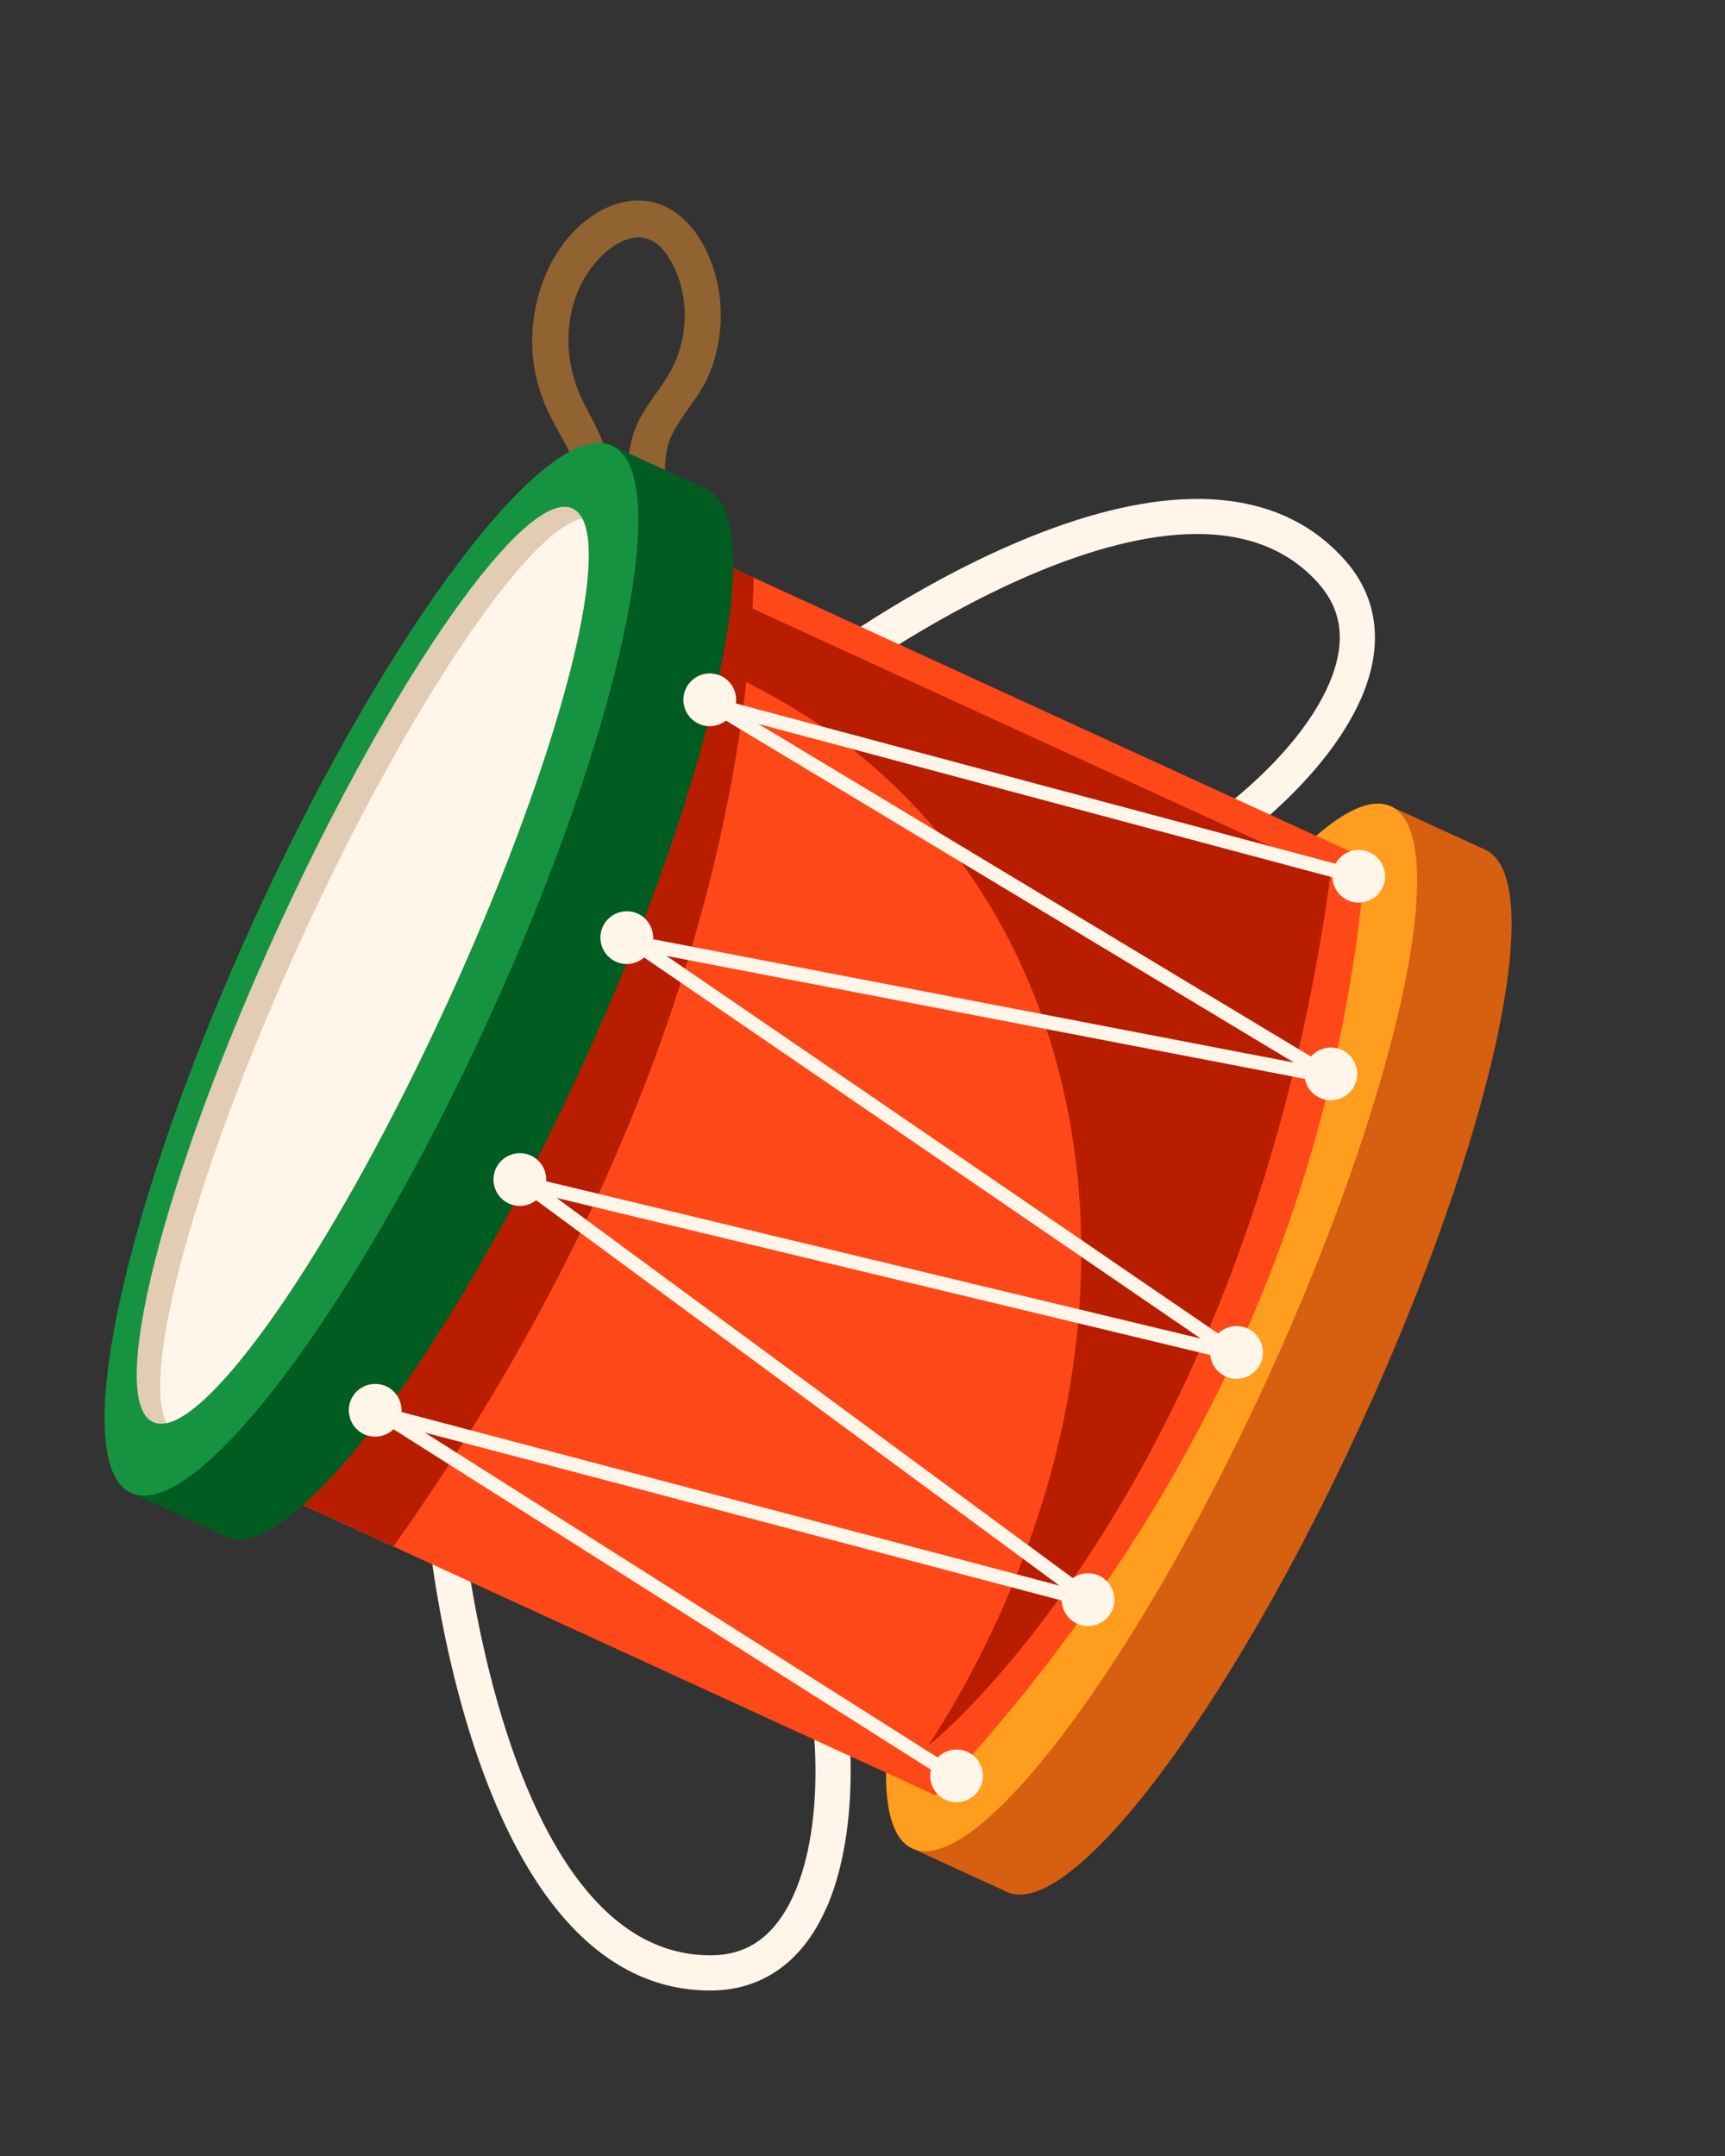 <?xml version="1.0" encoding="UTF-8"?> <svg xmlns="http://www.w3.org/2000/svg" width="300" height="375" viewBox="0 0 300 375" fill="none"><rect x="0" y="0" width="300" height="375" fill="#333333" stroke="none"/> <g clip-path="url(#clip0_589_1289)"> <path d="M122.041 42.087C120.102 38.736 117.059 35.843 113.149 35.077C109.239 34.311 105.298 35.757 102.198 38.124C95.929 42.88 92.751 50.981 92.55 58.703C92.442 63.105 93.417 67.456 95.248 71.44C96.277 73.691 97.599 75.782 98.719 77.987C99.199 78.955 99.612 79.945 100.069 80.913C100.252 81.319 101.331 84.269 101.691 84.041C100.477 84.861 100.829 87.094 102.499 86.993C105.816 86.815 105.859 82.683 105.595 80.179C105.211 76.435 102.978 73.085 101.354 69.754C98.291 63.43 97.906 56.029 100.982 49.599C103.723 43.916 111.378 37.074 116.233 44.674C120.108 50.767 119.934 59.053 116.27 65.17C114.035 68.909 111.029 71.952 109.905 76.293C108.825 80.498 108.629 85.353 110.549 89.291C111.51 91.249 114.349 90.509 114.925 88.7C116.231 84.516 114.849 80.077 116.697 75.98C118.457 72.109 121.644 69.155 123.29 65.195C126.36 57.839 126.057 49.038 122.041 42.087Z" fill="#906330"></path> <path d="M143.684 331.913C143.172 333.061 142.616 334.21 141.972 335.275C137.838 342.286 131.623 346.071 124.033 346.209C114.168 346.378 105.379 342.079 97.927 333.434C92.202 326.808 87.26 317.581 83.237 306.053C76.474 286.663 74.614 267.548 74.539 266.746L80.629 266.166C80.711 266.907 88.117 340.686 123.936 340.088C129.435 340 133.625 337.407 136.694 332.182C140.292 326.093 142.091 316.718 141.789 305.81C141.524 296.519 139.681 287.412 137.113 282.572L142.523 279.693C145.549 285.385 147.623 295.325 147.908 305.627C148.084 311.807 147.715 322.828 143.701 331.921L143.684 331.913Z" fill="#FFF5E9"></path> <path d="M236.623 121.66C232.617 130.736 224.706 138.443 220.021 142.469C212.203 149.197 203.458 154.342 197.215 155.939L195.713 149.996C201.012 148.643 208.989 143.865 216.039 137.826C224.313 130.713 230.012 123.086 232.111 116.323C233.909 110.528 233.001 105.693 229.363 101.549C205.7 74.666 146.144 118.852 145.552 119.302L141.883 114.398C142.535 113.912 157.923 102.411 176.801 94.364C188.048 89.572 198.19 87.016 206.946 86.801C218.364 86.501 227.454 90.108 233.97 97.508C238.994 103.212 240.374 110.335 237.966 118.128C237.603 119.323 237.143 120.495 236.64 121.669L236.623 121.66Z" fill="#FFF5E9"></path> <path d="M258.309 147.795C269.361 152.869 259.711 197.569 236.721 247.623C213.748 297.686 186.14 334.145 175.088 329.071C164.036 323.997 173.685 279.297 196.676 229.243C219.649 179.181 247.257 142.722 258.309 147.795Z" fill="#D65F10"></path> <path d="M241.886 140.262L158.667 321.515L175.095 329.058L258.314 147.805L241.886 140.262Z" fill="#D65F10"></path> <path d="M241.884 140.246C252.936 145.319 243.269 190.011 220.296 240.074C197.323 290.136 169.715 326.595 158.663 321.521C147.611 316.448 157.278 271.756 180.251 221.693C203.224 171.631 230.832 135.172 241.884 140.246Z" fill="#FF9D1E"></path> <path d="M117.802 94.377L237.507 149.34C232.453 209.609 207.596 263.954 162.707 312.272L44.807 258.148L92.043 150.479L117.794 94.395L117.802 94.377Z" fill="#FF4818"></path> <path d="M126.52 117.085C182.744 142.901 200.266 206.202 179.782 265.907C175.853 277.341 169.754 290.966 161.48 303.536C163.655 302.159 217.174 256.787 231.425 152.014L128.425 104.731L126.529 117.111L126.52 117.085Z" fill="#B81D00"></path> <path d="M117.802 94.377L131.089 100.468C130.337 129.328 121.863 193.699 68.435 268.961L44.806 258.105L92.042 150.436L117.792 94.352L117.802 94.377Z" fill="#B81D00"></path> <path d="M122.926 85.097C134.031 90.195 124.326 135.104 101.239 185.412C78.152 235.72 50.419 272.355 39.297 267.249C28.193 262.151 37.897 217.242 60.984 166.934C84.071 116.626 111.804 79.991 122.926 85.097Z" fill="#005C21"></path> <path d="M106.423 77.513L22.784 259.68L39.3 267.263L122.939 85.096L106.423 77.513Z" fill="#005C21"></path> <path d="M106.413 77.507C117.518 82.605 107.814 127.514 84.727 177.822C61.639 228.13 33.907 264.765 22.785 259.659C11.68 254.561 21.384 209.651 44.471 159.344C67.558 109.036 95.291 72.4 106.413 77.507Z" fill="#159341"></path> <path d="M99.546 88.428C100.247 88.754 100.791 89.327 101.246 90.135C105.879 98.791 96.128 134.49 77.715 174.605C59.302 214.72 38.595 245.368 29.003 247.519C28.101 247.718 27.295 247.663 26.611 247.345C18.53 243.631 28.302 205.043 48.442 161.168C68.581 117.293 91.482 84.722 99.563 88.436L99.546 88.428Z" fill="#E2CCB3"></path> <path d="M101.238 90.153C105.871 98.809 96.12 134.508 77.707 174.623C59.294 214.737 38.587 245.386 28.995 247.536C24.363 238.88 34.114 203.182 52.527 163.067C70.94 122.952 91.647 92.303 101.23 90.171L101.238 90.153Z" fill="#FFF5E9"></path> <path d="M216.028 236C215.783 236.526 215.203 236.811 214.646 236.68L96.799 208.357L190.789 277.59C191.249 277.931 191.405 278.558 191.16 279.084C190.916 279.61 190.318 279.887 189.752 279.73L73.865 249.163L166.455 307.831C167.019 308.179 167.178 308.935 166.831 309.499C166.484 310.062 165.727 310.222 165.164 309.875L65.95 247.019C65.439 246.696 65.247 246.053 65.5 245.509C65.752 244.966 66.333 244.681 66.925 244.828L184.25 275.787L90.543 206.771C90.084 206.429 89.902 205.812 90.164 205.294C90.408 204.768 90.98 204.501 91.537 204.632L208.827 232.823L109.738 164.973C109.271 164.649 109.089 164.031 109.308 163.515C109.517 162.972 110.097 162.688 110.645 162.793L225.043 184.822L123.314 123.569C122.795 123.263 122.586 122.612 122.821 122.06C123.082 121.499 123.662 121.215 124.254 121.362L237.486 151.633C238.131 151.805 238.505 152.469 238.333 153.114C238.161 153.759 237.497 154.132 236.852 153.96L131.883 125.91L232.116 186.255C232.618 186.552 232.835 187.186 232.625 187.728C232.416 188.271 231.837 188.599 231.271 188.485L115.899 166.259L215.605 234.524C216.09 234.857 216.272 235.474 216.02 236.018L216.028 236Z" fill="#FFF5E9"></path> <path d="M168.216 304.684C170.529 305.717 171.575 308.421 170.56 310.742C169.528 313.055 166.824 314.1 164.503 313.085C162.19 312.053 161.144 309.349 162.159 307.028C163.192 304.715 165.895 303.669 168.216 304.684Z" fill="#FFF5E9"></path> <path d="M67.104 241.095C69.417 242.128 70.463 244.831 69.448 247.152C68.415 249.465 65.712 250.511 63.391 249.496C61.078 248.464 60.032 245.76 61.047 243.439C62.079 241.126 64.783 240.08 67.104 241.095Z" fill="#FFF5E9"></path> <path d="M191.077 274.035C193.39 275.068 194.436 277.771 193.421 280.092C192.388 282.405 189.685 283.451 187.364 282.436C185.051 281.404 184.005 278.7 185.02 276.379C186.052 274.066 188.756 273.02 191.077 274.035Z" fill="#FFF5E9"></path> <path d="M92.263 200.961C94.576 201.993 95.622 204.697 94.607 207.018C93.574 209.331 90.871 210.377 88.55 209.362C86.237 208.329 85.191 205.626 86.206 203.305C87.239 200.992 89.942 199.946 92.263 200.961Z" fill="#FFF5E9"></path> <path d="M216.907 231.036C219.22 232.069 220.266 234.772 219.251 237.093C218.218 239.406 215.515 240.452 213.194 239.437C210.881 238.404 209.835 235.701 210.85 233.38C211.882 231.067 214.586 230.021 216.907 231.036Z" fill="#FFF5E9"></path> <path d="M110.862 158.886C113.175 159.918 114.221 162.622 113.206 164.943C112.174 167.256 109.47 168.302 107.149 167.287C104.836 166.254 103.79 163.551 104.805 161.23C105.838 158.917 108.541 157.871 110.862 158.886Z" fill="#FFF5E9"></path> <path d="M233.309 182.588C235.622 183.621 236.668 186.324 235.653 188.645C234.62 190.958 231.917 192.004 229.596 190.989C227.283 189.957 226.237 187.253 227.252 184.932C228.284 182.619 230.988 181.573 233.309 182.588Z" fill="#FFF5E9"></path> <path d="M125.295 117.518C127.608 118.55 128.654 121.254 127.639 123.575C126.606 125.888 123.903 126.934 121.582 125.919C119.269 124.886 118.223 122.183 119.238 119.862C120.271 117.549 122.974 116.503 125.295 117.518Z" fill="#FFF5E9"></path> <path d="M238.158 148.214C240.471 149.247 241.517 151.95 240.502 154.271C239.47 156.584 236.766 157.63 234.445 156.615C232.132 155.583 231.086 152.879 232.101 150.558C233.134 148.245 235.837 147.199 238.158 148.214Z" fill="#FFF5E9"></path> </g> <defs> <clipPath id="clip0_589_1289"> <rect width="300" height="375" fill="white"></rect> </clipPath> </defs> </svg> 